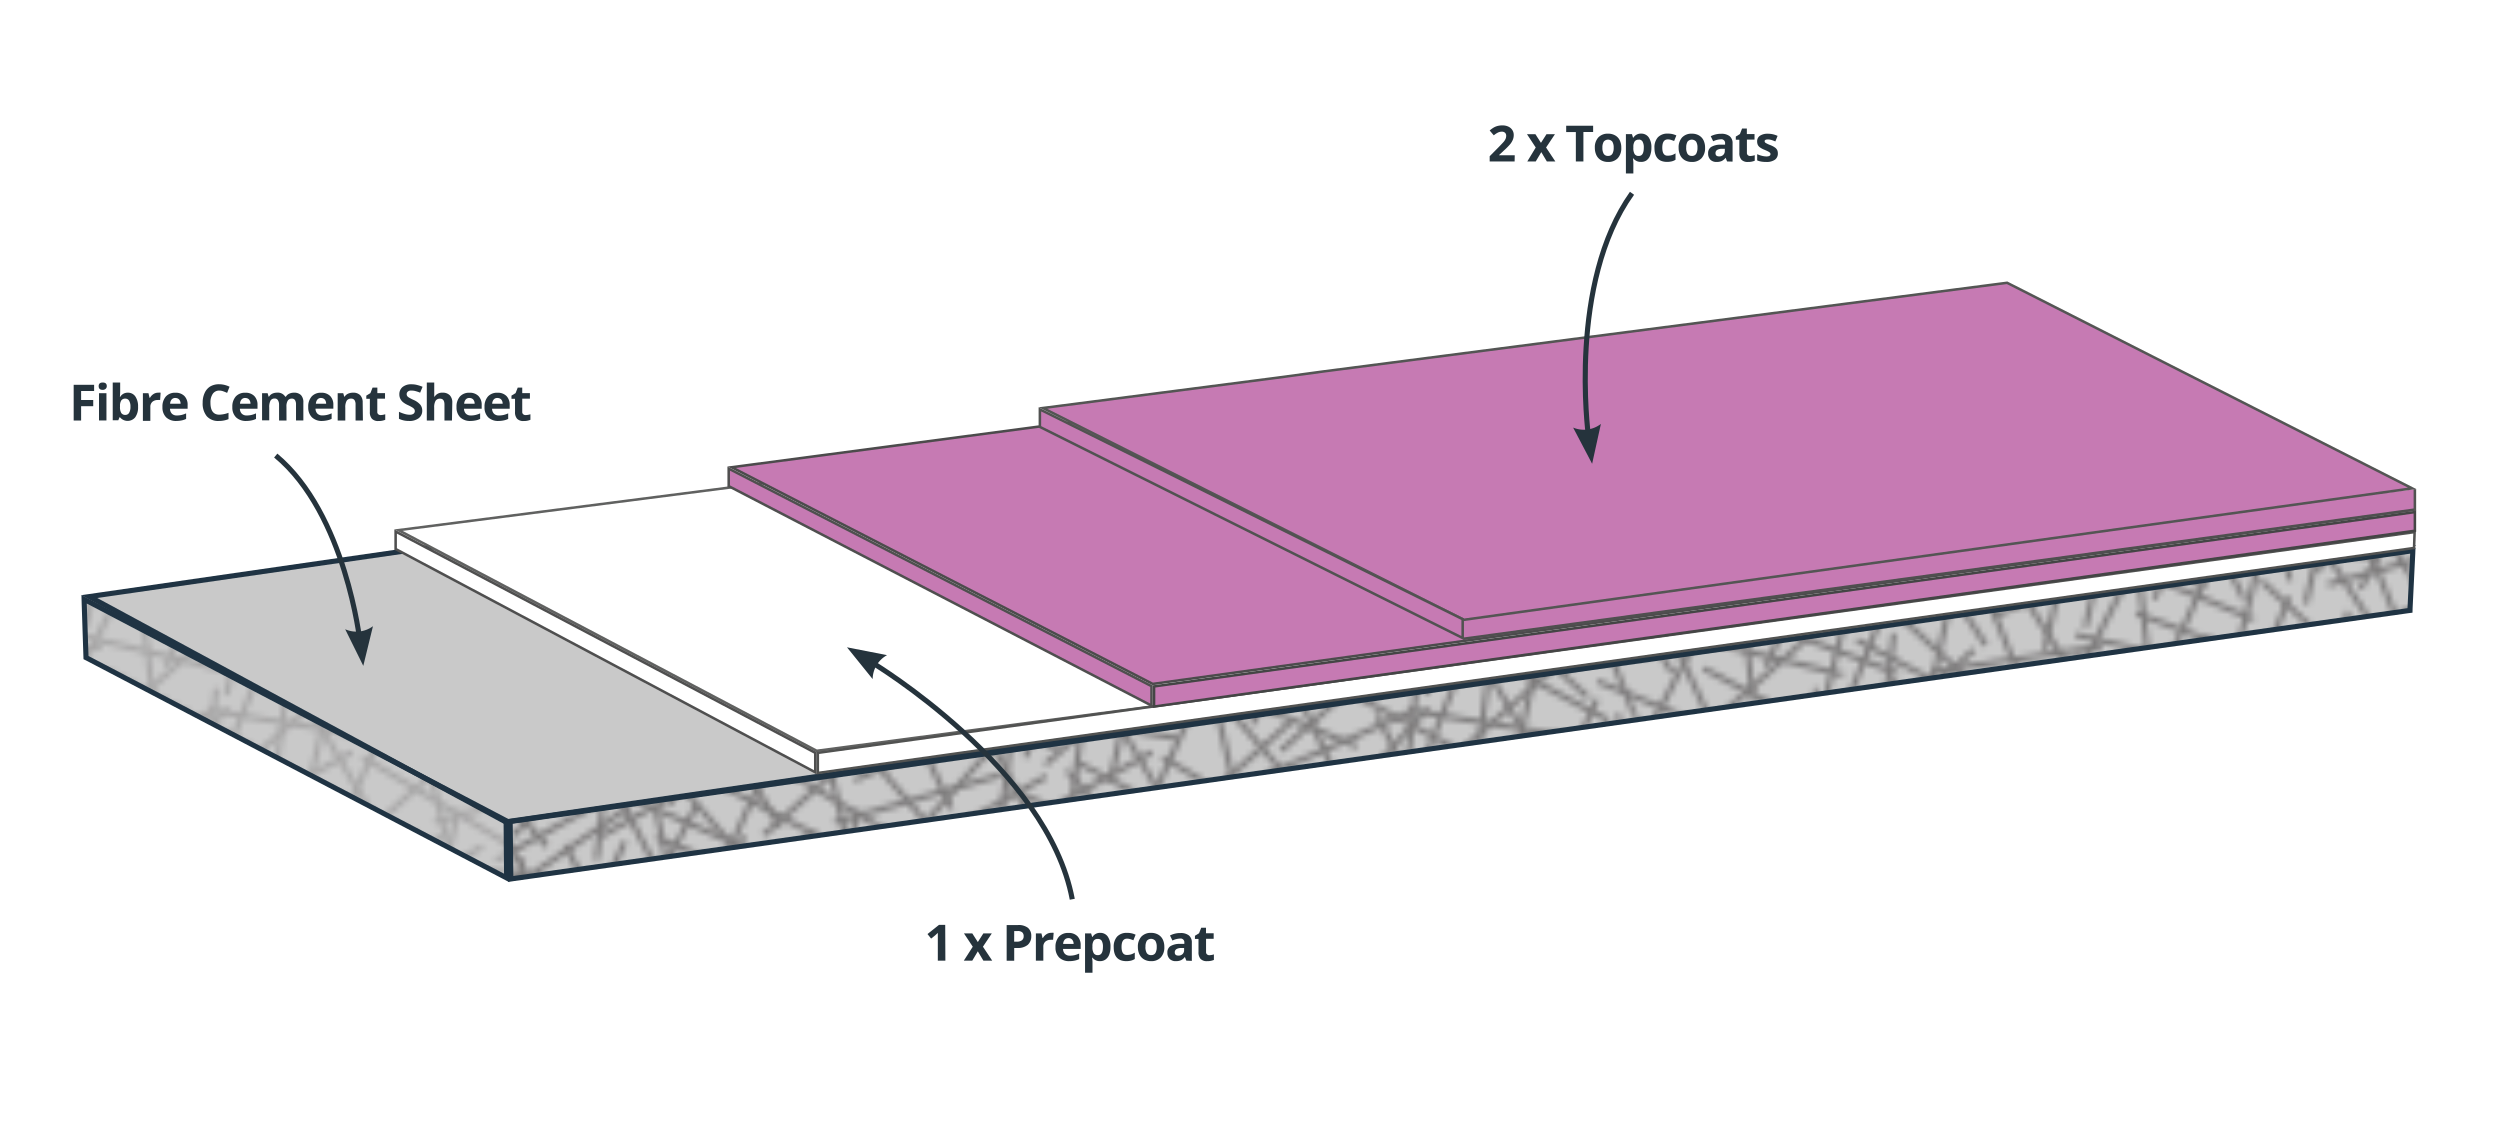 <svg id="Layer_2" data-name="Layer 2" xmlns="http://www.w3.org/2000/svg" xmlns:xlink="http://www.w3.org/1999/xlink" viewBox="0 0 449.98 205.49"><defs><style>.cls-1,.cls-11,.cls-12,.cls-13,.cls-14,.cls-4,.cls-7,.cls-8,.cls-9{fill:none;}.cls-2{fill:#231f20;}.cls-3{fill:#c9c9c9;}.cls-4{stroke:#1f3343;}.cls-14,.cls-4{stroke-width:0.92px;}.cls-5{stroke:#231f20;stroke-width:0.25px;opacity:0.45;fill:url(#Sticks);}.cls-6{fill:#fff;}.cls-7{stroke:#606160;}.cls-11,.cls-12,.cls-13,.cls-7,.cls-8,.cls-9{stroke-width:0.46px;}.cls-8{stroke:#515251;}.cls-9{stroke:#4f4f4f;}.cls-10{fill:#c67ab3;}.cls-11{stroke:#4c4b4c;}.cls-12{stroke:#444545;}.cls-13{stroke:#545554;}.cls-14{stroke:#25333c;}.cls-15{fill:#25333c;}</style><pattern id="Sticks" data-name="Sticks" width="72" height="72" patternTransform="translate(114.47 81.11)" patternUnits="userSpaceOnUse" viewBox="0 0 72 72"><rect class="cls-1" width="72" height="72"/><polygon class="cls-2" points="69.33 91.48 83.46 63.78 82.55 63.32 68.42 91.01 69.33 91.48"/><polygon class="cls-2" points="71.05 64.53 45.51 82.27 44.93 81.43 70.46 63.69 71.05 64.53"/><polygon class="cls-2" points="72.94 98.86 58.81 71.17 59.73 70.7 73.86 98.39 72.94 98.86"/><polygon class="cls-2" points="70.45 70.58 57.73 98.95 56.79 98.53 69.51 70.16 70.45 70.58"/><polygon class="cls-2" points="3.82 69.16 32.63 80.87 32.24 81.82 3.44 70.11 3.82 69.16"/><polygon class="cls-2" points="14.06 93.57 31.61 67.9 32.46 68.49 14.91 94.15 14.06 93.57"/><polygon class="cls-2" points="64.74 96.6 48.03 70.38 48.9 69.82 65.61 96.04 64.74 96.6"/><polygon class="cls-2" points="22.88 97.14 37.01 69.44 36.09 68.98 21.96 96.67 22.88 97.14"/><polygon class="cls-2" points="-2.67 91.48 11.46 63.78 10.54 63.32 -3.58 91.01 -2.67 91.48"/><polygon class="cls-2" points="39.44 64.46 33.16 94.91 34.17 95.11 40.44 64.66 39.44 64.46"/><polygon class="cls-2" points="44.65 71.7 17.48 86.82 16.98 85.92 44.15 70.8 44.65 71.7"/><polygon class="cls-2" points="9.17 95.5 3.2 64.99 4.21 64.8 10.18 95.31 9.17 95.5"/><polygon class="cls-2" points="12.06 99.46 18.81 69.11 19.82 69.34 13.07 99.69 12.06 99.46"/><polygon class="cls-2" points="0.94 98.86 -13.19 71.17 -12.27 70.7 1.86 98.39 0.94 98.86"/><polygon class="cls-2" points="97.67 19.87 66.94 15.15 67.1 14.13 97.83 18.85 97.67 19.87"/><polygon class="cls-2" points="82.03 26.53 70.54 55.42 69.59 55.04 81.07 26.15 82.03 26.53"/><polygon class="cls-2" points="67.03 46.17 97.7 51.3 97.53 52.31 66.86 47.19 67.03 46.17"/><polygon class="cls-2" points="67.73 60.57 96.24 72.97 95.83 73.91 67.32 61.52 67.73 60.57"/><polygon class="cls-2" points="65.88 10.38 95.79 1.87 96.07 2.86 66.17 11.37 65.88 10.38"/><polygon class="cls-2" points="69.33 19.48 83.46 -8.21 82.55 -8.68 68.42 19.01 69.33 19.48"/><polygon class="cls-2" points="93.15 54.7 65.98 69.82 65.48 68.92 92.65 53.8 93.15 54.7"/><polygon class="cls-2" points="69.77 43.88 77.11 13.67 78.11 13.92 70.77 44.13 69.77 43.88"/><polygon class="cls-2" points="25.67 19.87 -5.06 15.15 -4.9 14.13 25.83 18.85 25.67 19.87"/><polygon class="cls-2" points="74.83 8.59 44.1 3.87 44.26 2.85 74.99 7.57 74.83 8.59"/><polygon class="cls-2" points="71.05 -7.46 45.51 10.27 44.93 9.43 70.46 -8.31 71.05 -7.46"/><polygon class="cls-2" points="30.91 49.07 3.43 34.53 3.91 33.62 31.39 48.16 30.91 49.07"/><polygon class="cls-2" points="75.4 54.12 47.88 39.65 48.36 38.74 75.88 53.2 75.4 54.12"/><polygon class="cls-2" points="72.94 26.86 58.81 -0.83 59.73 -1.3 73.86 26.39 72.94 26.86"/><polygon class="cls-2" points="53.63 21.94 39.34 49.56 38.43 49.08 52.71 21.47 53.63 21.94"/><polygon class="cls-2" points="72.62 10.66 59.9 39.03 58.96 38.61 71.68 10.24 72.62 10.66"/><polygon class="cls-2" points="29.46 44.89 16.74 73.27 15.81 72.84 28.52 44.48 29.46 44.89"/><polygon class="cls-2" points="70.45 -1.42 57.73 26.95 56.79 26.52 69.51 -1.84 70.45 -1.42"/><polygon class="cls-2" points="44.15 36.04 57.24 64.24 56.3 64.67 43.21 36.47 44.15 36.04"/><polygon class="cls-2" points="5.95 57.24 26.43 80.64 25.65 81.32 5.18 57.92 5.95 57.24"/><polygon class="cls-2" points="36.08 47.36 56.37 70.92 55.59 71.59 35.3 48.03 36.08 47.36"/><polygon class="cls-2" points="5.95 63.63 9.89 32.79 10.91 32.92 6.97 63.76 5.95 63.63"/><polygon class="cls-2" points="24.77 18.43 36.15 47.37 35.2 47.74 23.82 18.81 24.77 18.43"/><polygon class="cls-2" points="4.81 23.02 27.71 44.05 27.02 44.81 4.12 23.78 4.81 23.02"/><polygon class="cls-2" points="10.59 40.88 26.42 67.64 25.54 68.16 9.71 41.4 10.59 40.88"/><polygon class="cls-2" points="10.03 26.53 -1.46 55.42 -2.41 55.04 9.07 26.15 10.03 26.53"/><polygon class="cls-2" points="10.5 8.66 27.4 34.76 26.54 35.32 9.64 9.22 10.5 8.66"/><polygon class="cls-2" points="54.22 28.8 83.36 39.63 83 40.6 53.86 29.77 54.22 28.8"/><polygon class="cls-2" points="3.82 -2.84 32.63 8.87 32.24 9.82 3.44 -1.89 3.82 -2.84"/><polygon class="cls-2" points="39.12 58.82 67.63 46.41 68.04 47.36 39.53 59.77 39.12 58.82"/><polygon class="cls-2" points="46.57 18.16 75.38 29.87 74.99 30.82 46.19 19.11 46.57 18.16"/><polygon class="cls-2" points="14.06 21.57 31.61 -4.1 32.46 -3.51 14.91 22.15 14.06 21.57"/><polygon class="cls-2" points="43.18 32.61 73.42 39.83 73.18 40.83 42.94 33.61 43.18 32.61"/><polygon class="cls-2" points="-4.97 46.17 25.7 51.3 25.53 52.31 -5.14 47.19 -4.97 46.17"/><polygon class="cls-2" points="-4.27 60.57 24.24 72.97 23.83 73.91 -4.68 61.52 -4.27 60.57"/><polygon class="cls-2" points="40.41 7.32 66.61 24.06 66.06 24.93 39.86 8.19 40.41 7.32"/><polygon class="cls-2" points="29.23 41.07 58.03 52.78 57.65 53.73 28.85 42.02 29.23 41.07"/><polygon class="cls-2" points="49.43 69.1 70.17 45.94 70.93 46.62 50.2 69.78 49.43 69.1"/><polygon class="cls-2" points="-6.12 10.38 23.79 1.87 24.07 2.86 -5.83 11.37 -6.12 10.38"/><polygon class="cls-2" points="35.63 66.38 65.54 57.87 65.82 58.86 35.92 67.37 35.63 66.38"/><polygon class="cls-2" points="16.38 23.63 46.29 15.12 46.57 16.11 16.67 24.62 16.38 23.63"/><polygon class="cls-2" points="23.02 54.73 49.71 70.67 49.19 71.55 22.49 55.61 23.02 54.73"/><polygon class="cls-2" points="17.08 39.27 47.83 34.73 47.98 35.74 17.23 40.28 17.08 39.27"/><polygon class="cls-2" points="33.23 47.23 40.11 77.56 39.11 77.78 32.22 47.46 33.23 47.23"/><polygon class="cls-2" points="56.57 44.96 53.04 14.07 54.06 13.96 57.6 44.85 56.57 44.96"/><polygon class="cls-2" points="42.16 40.31 25.45 14.09 26.32 13.54 43.03 39.76 42.16 40.31"/><polygon class="cls-2" points="64.74 24.6 48.03 -1.62 48.9 -2.18 65.61 24.04 64.74 24.6"/><polygon class="cls-2" points="22.88 25.14 37.01 -2.56 36.09 -3.02 21.96 24.67 22.88 25.14"/><polygon class="cls-2" points="-2.67 19.48 11.46 -8.21 10.54 -8.68 -3.58 19.01 -2.67 19.48"/><polygon class="cls-2" points="60.87 47.69 75.15 75.31 76.06 74.83 61.78 47.22 60.87 47.69"/><polygon class="cls-2" points="39.44 -7.54 33.16 22.91 34.17 23.11 40.44 -7.34 39.44 -7.54"/><polygon class="cls-2" points="56.74 17.69 27.94 29.4 28.33 30.35 57.13 18.64 56.74 17.69"/><polygon class="cls-2" points="65.42 73.71 68.95 42.82 67.93 42.71 64.39 73.6 65.42 73.71"/><polygon class="cls-2" points="25.21 36.19 2 56.88 1.32 56.11 24.52 35.42 25.21 36.19"/><polygon class="cls-2" points="46.49 48.93 23.29 69.62 22.6 68.85 45.81 48.16 46.49 48.93"/><polygon class="cls-2" points="21.15 54.7 -6.02 69.82 -6.52 68.92 20.65 53.8 21.15 54.7"/><polygon class="cls-2" points="34.23 70.79 6.71 56.33 7.19 55.42 34.71 69.88 34.23 70.79"/><polygon class="cls-2" points="74.13 59.08 46.97 74.21 46.47 73.31 73.63 58.19 74.13 59.08"/><polygon class="cls-2" points="44.65 -0.3 17.48 14.82 16.98 13.92 44.15 -1.2 44.65 -0.3"/><polygon class="cls-2" points="9.17 23.5 3.2 -7.01 4.21 -7.21 10.18 23.31 9.17 23.5"/><polygon class="cls-2" points="44.4 31.66 51.15 1.31 52.15 1.53 45.41 31.88 44.4 31.66"/><polygon class="cls-2" points="12.94 59.12 19.69 28.77 20.69 29 13.94 59.35 12.94 59.12"/><polygon class="cls-2" points="12.06 27.46 18.81 -2.89 19.82 -2.66 13.07 27.68 12.06 27.46"/><polygon class="cls-2" points="37.06 35.71 43.81 5.36 44.82 5.59 38.07 35.94 37.06 35.71"/><polygon class="cls-2" points="67.6 33.69 44.4 54.38 43.71 53.62 66.91 32.92 67.6 33.69"/><polygon class="cls-2" points="26.42 1.57 3.21 22.26 2.53 21.49 25.73 0.8 26.42 1.57"/><polygon class="cls-2" points="-2.23 43.88 5.12 13.67 6.12 13.92 -1.23 44.13 -2.23 43.88"/><polygon class="cls-2" points="2.83 8.59 -27.9 3.87 -27.74 2.85 2.99 7.57 2.83 8.59"/><polygon class="cls-2" points="3.4 54.12 -24.12 39.65 -23.64 38.74 3.88 53.2 3.4 54.12"/><polygon class="cls-2" points="0.94 26.86 -13.19 -0.83 -12.27 -1.3 1.86 26.39 0.94 26.86"/><polygon class="cls-2" points="0.62 10.66 -12.1 39.03 -13.04 38.61 -0.32 10.24 0.62 10.66"/><polygon class="cls-2" points="-17.79 28.8 11.36 39.63 11 40.6 -18.14 29.77 -17.79 28.8"/><polygon class="cls-2" points="-25.43 18.16 3.38 29.87 2.99 30.82 -25.81 19.11 -25.43 18.16"/><polygon class="cls-2" points="-28.82 32.61 1.42 39.83 1.18 40.83 -29.06 33.61 -28.82 32.61"/><polygon class="cls-2" points="-11.13 47.69 3.15 75.31 4.06 74.83 -10.22 47.22 -11.13 47.69"/><polygon class="cls-2" points="2.13 59.08 -25.04 74.21 -25.54 73.31 1.63 58.19 2.13 59.08"/><polygon class="cls-2" points="67.73 -11.43 96.24 0.97 95.83 1.91 67.32 -10.48 67.73 -11.43"/><polygon class="cls-2" points="29.46 -27.11 16.74 1.27 15.81 0.84 28.52 -27.52 29.46 -27.11"/><polygon class="cls-2" points="5.95 -14.76 26.43 8.64 25.65 9.32 5.18 -14.08 5.95 -14.76"/><polygon class="cls-2" points="-4.27 -11.43 24.24 0.97 23.83 1.91 -4.68 -10.48 -4.27 -11.43"/><polygon class="cls-2" points="33.23 -24.77 40.11 5.55 39.11 5.78 32.22 -24.54 33.23 -24.77"/><polygon class="cls-2" points="60.87 -24.31 75.15 3.31 76.06 2.83 61.78 -24.78 60.87 -24.31"/><polygon class="cls-2" points="65.42 1.71 68.95 -29.18 67.93 -29.29 64.39 1.6 65.42 1.71"/><polygon class="cls-2" points="74.13 -12.92 46.97 2.21 46.47 1.31 73.63 -13.81 74.13 -12.92"/><polygon class="cls-2" points="-11.13 -24.31 3.15 3.31 4.06 2.83 -10.22 -24.78 -11.13 -24.31"/><polygon class="cls-2" points="2.13 -12.92 -25.04 2.21 -25.54 1.31 1.63 -13.81 2.13 -12.92"/></pattern></defs><title>FC_Sheet_Paint_System</title><polygon class="cls-3" points="17.31 108.05 90.87 147.86 91.01 147.94 91.16 147.91 432.04 98.17 433.43 97.97 432.19 97.31 358.61 57.94 358.48 57.87 358.33 57.88 17.46 107.18 16.08 107.38 17.31 108.05"/><polygon class="cls-3" points="91.83 148.27 91.94 157.68 91.94 158.21 92.46 158.13 433.39 109.92 433.78 109.87 433.79 109.48 434.27 99.67 434.29 99.12 433.75 99.2 92.23 147.81 91.83 147.87 91.83 148.27"/><polygon class="cls-3" points="15.16 108.65 15.47 118.08 15.48 118.36 15.72 118.48 90.51 157.66 91.19 158.02 91.18 157.25 91.1 148 91.1 147.72 90.86 147.59 15.84 108.23 15.14 107.87 15.16 108.65"/><polygon class="cls-1" points="17.53 107.64 91.09 147.46 431.98 97.72 358.39 58.34 17.53 107.64"/><polygon class="cls-4" points="17.31 108.05 90.87 147.86 91.01 147.94 91.16 147.91 432.04 98.17 433.43 97.97 432.19 97.31 358.61 57.94 358.48 57.87 358.33 57.88 17.46 107.18 16.08 107.38 17.31 108.05"/><polygon class="cls-5" points="91.83 148.27 91.94 157.68 91.94 158.21 92.46 158.13 433.39 109.92 433.78 109.87 433.79 109.48 434.27 99.67 434.29 99.12 433.75 99.2 92.23 147.81 91.83 147.87 91.83 148.27"/><rect class="cls-1" x="73.96" y="112.79" width="366.23" height="34.67" transform="translate(-14.78 34.67) rotate(-7.5)"/><polygon class="cls-4" points="91.83 148.27 91.94 157.68 91.94 158.21 92.46 158.13 433.39 109.92 433.78 109.87 433.79 109.48 434.27 99.67 434.29 99.12 433.75 99.2 92.23 147.81 91.83 147.87 91.83 148.27"/><polygon class="cls-5" points="15.16 108.65 15.47 118.08 15.48 118.36 15.72 118.48 90.51 157.66 91.19 158.02 91.18 157.25 91.1 148 91.1 147.72 90.86 147.59 15.84 108.23 15.14 107.87 15.16 108.65"/><polygon class="cls-4" points="15.16 108.65 15.47 118.08 15.48 118.36 15.72 118.48 90.51 157.66 91.19 158.02 91.18 157.25 91.1 148 91.1 147.72 90.86 147.59 15.84 108.23 15.14 107.87 15.16 108.65"/><path class="cls-6" d="M71.73,95.42,147,135.14,434,97.19l-72.89-39L71.73,95.42"/><path class="cls-7" d="M71.73,95.42,147,135.14,434,97.19l-72.89-39Z"/><path class="cls-6" d="M147.2,135.51v3.62l287.31-40.5.1-2.86L147.2,135.51"/><path class="cls-8" d="M147.2,135.51v3.62l287.31-40.5.1-2.86Z"/><path class="cls-6" d="M71.21,95.67v3.15L146.74,139V135.5L71.21,95.67"/><path class="cls-9" d="M71.21,95.67v3.15L146.74,139V135.5Z"/><path class="cls-10" d="M131.69,84.1l75.79,39L434.14,91.79,361.26,53.71,131.69,84.1"/><path class="cls-11" d="M131.69,84.1l75.79,39L434.14,91.79,361.26,53.71Z"/><path class="cls-10" d="M207.72,123.55v3.62L434.66,95.53V92.17L207.72,123.55"/><path class="cls-12" d="M207.72,123.55v3.62L434.66,95.53V92.17Z"/><path class="cls-10" d="M131.16,84.35V87.5L207.26,127V123.5l-76.1-39.15"/><path class="cls-9" d="M131.16,84.35V87.5L207.26,127V123.5Z"/><polygon class="cls-10" points="434.8 91.7 263.42 114.97 263.27 109.12 434.65 88.05 434.8 91.7"/><path class="cls-10" d="M187.71,73.44l75.77,38.12L434.17,87.9l-72.91-37L238.49,66.86l-4.38.57-4.34.56-42.06,5.45"/><path class="cls-13" d="M187.71,73.44l75.77,38.12,26.89-3.73L434.17,87.9l-72.91-37-123,15.95L229.78,68Z"/><path class="cls-10" d="M187.17,73.69v3.15l76.1,38v-3.55l-76.1-37.63"/><path class="cls-8" d="M187.17,73.69v3.15l76.1,38v-3.39C237.9,98.93,212.53,86.23,187.17,73.69Z"/><path class="cls-14" d="M157,119.28s31.58,19,36,42.58"/><path class="cls-15" d="M157.07,122.23a5,5,0,0,1,2.59-4.31l-7.21-1.41"/><path class="cls-14" d="M285.87,78.17s-3.63-27.28,7.88-43.38"/><path class="cls-15" d="M286.57,83.48l1.58-7.18a5,5,0,0,1-5,.66"/><line class="cls-9" x1="263.42" y1="114.97" x2="434.8" y2="91.7"/><line class="cls-8" x1="434.66" y1="88.05" x2="434.66" y2="91.95"/><path class="cls-14" d="M64.8,115.54S62.26,92.47,49.63,82"/><path class="cls-15" d="M62.13,113.26a5,5,0,0,0,5-.55l-1.74,7.14"/><path class="cls-15" d="M272.62,29.06h-4.49v-.94l1.61-1.63q.71-.73.94-1a2.23,2.23,0,0,0,.32-.52,1.34,1.34,0,0,0,.1-.5.73.73,0,0,0-.21-.58.83.83,0,0,0-.57-.19,1.63,1.63,0,0,0-.72.17,3.74,3.74,0,0,0-.73.49l-.74-.87a4.77,4.77,0,0,1,.79-.57,2.87,2.87,0,0,1,.68-.26,3.49,3.49,0,0,1,.83-.09,2.45,2.45,0,0,1,1.06.22,1.7,1.7,0,0,1,.72.62,1.63,1.63,0,0,1,.25.91,2.22,2.22,0,0,1-.16.83,3.22,3.22,0,0,1-.48.8,11.9,11.9,0,0,1-1.15,1.16l-.83.78v.06h2.8Z"/><path class="cls-15" d="M276.42,26.55l-1.58-2.4h1.52l1,1.56,1-1.56h1.52l-1.6,2.4,1.67,2.51h-1.53l-1-1.68-1,1.68h-1.52Z"/><path class="cls-15" d="M285,29.06h-1.36V23.77h-1.74V22.63h4.85v1.13H285Z"/><path class="cls-15" d="M291.82,26.59a2.64,2.64,0,0,1-.63,1.88,2.29,2.29,0,0,1-1.76.68,2.46,2.46,0,0,1-1.25-.31,2.06,2.06,0,0,1-.83-.89,3,3,0,0,1-.29-1.35,2.62,2.62,0,0,1,.63-1.87,2.31,2.31,0,0,1,1.77-.67,2.47,2.47,0,0,1,1.25.31,2,2,0,0,1,.83.88A3,3,0,0,1,291.82,26.59Zm-3.4,0a2.06,2.06,0,0,0,.24,1.1.86.86,0,0,0,.78.37.84.84,0,0,0,.77-.37,2.08,2.08,0,0,0,.24-1.1,2,2,0,0,0-.24-1.09,1,1,0,0,0-1.55,0A2,2,0,0,0,288.42,26.59Z"/><path class="cls-15" d="M295.35,29.14a1.63,1.63,0,0,1-1.36-.63h-.07q.07.62.07.71v2h-1.34V24.14h1.09l.19.64H294a1.55,1.55,0,0,1,1.39-.73,1.6,1.6,0,0,1,1.36.67,3.11,3.11,0,0,1,.49,1.87A3.72,3.72,0,0,1,297,28a1.92,1.92,0,0,1-.66.88A1.68,1.68,0,0,1,295.35,29.14Zm-.39-4a.85.85,0,0,0-.73.31,1.76,1.76,0,0,0-.24,1v.15a2.08,2.08,0,0,0,.23,1.13.84.84,0,0,0,.75.34q.9,0,.9-1.49a2.11,2.11,0,0,0-.22-1.09A.75.75,0,0,0,295,25.12Z"/><path class="cls-15" d="M300.08,29.14q-2.29,0-2.29-2.52a2.69,2.69,0,0,1,.62-1.91,2.34,2.34,0,0,1,1.79-.66,3.41,3.41,0,0,1,1.53.33l-.4,1c-.21-.08-.41-.15-.59-.21a1.9,1.9,0,0,0-.54-.08q-1,0-1,1.49t1,1.44a2.38,2.38,0,0,0,.72-.1,2.59,2.59,0,0,0,.66-.32v1.15a2.16,2.16,0,0,1-.66.29A3.7,3.7,0,0,1,300.08,29.14Z"/><path class="cls-15" d="M306.9,26.59a2.64,2.64,0,0,1-.63,1.88,2.29,2.29,0,0,1-1.76.68,2.48,2.48,0,0,1-1.25-.31,2.07,2.07,0,0,1-.83-.89,3,3,0,0,1-.29-1.35,2.63,2.63,0,0,1,.63-1.87,2.31,2.31,0,0,1,1.77-.67,2.48,2.48,0,0,1,1.25.31,2.06,2.06,0,0,1,.83.88A3,3,0,0,1,306.9,26.59Zm-3.4,0a2.06,2.06,0,0,0,.24,1.1.86.86,0,0,0,.78.37.84.84,0,0,0,.77-.37,2.09,2.09,0,0,0,.24-1.1,2,2,0,0,0-.24-1.09,1,1,0,0,0-1.55,0A2,2,0,0,0,303.51,26.59Z"/><path class="cls-15" d="M310.86,29.06l-.26-.67h0a2,2,0,0,1-.7.59,2.24,2.24,0,0,1-.93.17,1.51,1.51,0,0,1-1.11-.4,1.55,1.55,0,0,1-.41-1.15,1.29,1.29,0,0,1,.55-1.15,3.17,3.17,0,0,1,1.65-.41l.85,0v-.22a.67.67,0,0,0-.76-.75,3.49,3.49,0,0,0-1.38.36l-.44-.91a4,4,0,0,1,1.88-.44,2.34,2.34,0,0,1,1.52.43,1.59,1.59,0,0,1,.53,1.31v3.27Zm-.4-2.28-.52,0a1.66,1.66,0,0,0-.87.21.66.66,0,0,0-.29.59q0,.57.65.57a1,1,0,0,0,.74-.27.94.94,0,0,0,.28-.71Z"/><path class="cls-15" d="M315,28.08a2.91,2.91,0,0,0,.84-.15v1a3,3,0,0,1-1.23.22,1.51,1.51,0,0,1-1.17-.41,1.77,1.77,0,0,1-.37-1.22V25.15h-.64v-.57l.74-.45.39-1h.86v1h1.38v1h-1.37v2.37a.52.52,0,0,0,.16.42A.63.63,0,0,0,315,28.08Z"/><path class="cls-15" d="M320,27.6a1.35,1.35,0,0,1-.53,1.15,2.59,2.59,0,0,1-1.57.4,5,5,0,0,1-.91-.07,3.47,3.47,0,0,1-.71-.21V27.75a4.64,4.64,0,0,0,.84.29,3.39,3.39,0,0,0,.82.12q.73,0,.73-.42a.35.35,0,0,0-.1-.26,1.4,1.4,0,0,0-.33-.22q-.24-.13-.63-.29a4,4,0,0,1-.83-.44,1.23,1.23,0,0,1-.39-.46,1.54,1.54,0,0,1-.12-.64,1.17,1.17,0,0,1,.51-1,2.48,2.48,0,0,1,1.44-.36,4.08,4.08,0,0,1,1.73.39l-.4,1q-.37-.16-.69-.26a2.16,2.16,0,0,0-.65-.1c-.4,0-.59.11-.59.32a.38.38,0,0,0,.19.31,5.17,5.17,0,0,0,.84.39,3.89,3.89,0,0,1,.84.44,1.29,1.29,0,0,1,.4.47A1.43,1.43,0,0,1,320,27.6Z"/><path class="cls-15" d="M170.16,172.91H168.8v-4.33l0-.67q-.34.34-.47.44l-.74.59-.65-.82,2.07-1.65h1.12Z"/><path class="cls-15" d="M175.09,170.4,173.5,168H175l1,1.56,1-1.56h1.52l-1.6,2.4,1.67,2.51H177l-1-1.68-1,1.68h-1.52Z"/><path class="cls-15" d="M185.62,168.49a2,2,0,0,1-.65,1.59,2.77,2.77,0,0,1-1.84.55h-.58v2.29h-1.36v-6.42h2.05a2.73,2.73,0,0,1,1.78.5A1.84,1.84,0,0,1,185.62,168.49Zm-3.08,1H183a1.49,1.49,0,0,0,.94-.25.87.87,0,0,0,.31-.72.89.89,0,0,0-.26-.71,1.23,1.23,0,0,0-.82-.23h-.62Z"/><path class="cls-15" d="M189.2,167.9a2.16,2.16,0,0,1,.45,0l-.1,1.26a1.54,1.54,0,0,0-.4,0,1.42,1.42,0,0,0-1,.33,1.19,1.19,0,0,0-.36.92v2.5h-1.34V168h1l.2.83h.07a1.85,1.85,0,0,1,.62-.67A1.52,1.52,0,0,1,189.2,167.9Z"/><path class="cls-15" d="M192.5,173a2.54,2.54,0,0,1-1.85-.65,2.48,2.48,0,0,1-.67-1.85,2.73,2.73,0,0,1,.62-1.91,2.2,2.2,0,0,1,1.71-.67,2.16,2.16,0,0,1,1.62.59,2.25,2.25,0,0,1,.58,1.64v.65h-3.17a1.29,1.29,0,0,0,.34.89,1.19,1.19,0,0,0,.89.32,3.69,3.69,0,0,0,.84-.09,4.2,4.2,0,0,0,.83-.29v1a3.13,3.13,0,0,1-.75.26A4.7,4.7,0,0,1,192.5,173Zm-.19-4.14a.85.85,0,0,0-.67.27,1.25,1.25,0,0,0-.28.77h1.88a1.12,1.12,0,0,0-.26-.77A.88.88,0,0,0,192.31,168.85Z"/><path class="cls-15" d="M198,173a1.63,1.63,0,0,1-1.36-.63h-.07q.07.62.07.71v2h-1.34V168h1.09l.19.64h.06a1.55,1.55,0,0,1,1.39-.73,1.59,1.59,0,0,1,1.36.67,3.11,3.11,0,0,1,.49,1.87,3.7,3.7,0,0,1-.23,1.37,1.92,1.92,0,0,1-.66.88A1.68,1.68,0,0,1,198,173Zm-.4-4a.85.85,0,0,0-.73.3,1.76,1.76,0,0,0-.24,1v.15a2.07,2.07,0,0,0,.24,1.13.84.84,0,0,0,.75.34q.9,0,.9-1.49a2.13,2.13,0,0,0-.22-1.09A.76.76,0,0,0,197.63,169Z"/><path class="cls-15" d="M202.75,173q-2.29,0-2.29-2.52a2.69,2.69,0,0,1,.62-1.91,2.34,2.34,0,0,1,1.79-.66,3.41,3.41,0,0,1,1.53.33l-.4,1q-.32-.13-.59-.21a1.91,1.91,0,0,0-.54-.08q-1,0-1,1.49t1,1.44a2.37,2.37,0,0,0,.72-.1,2.57,2.57,0,0,0,.66-.32v1.15a2.15,2.15,0,0,1-.66.29A3.69,3.69,0,0,1,202.75,173Z"/><path class="cls-15" d="M209.57,170.44a2.64,2.64,0,0,1-.63,1.88,2.29,2.29,0,0,1-1.76.68,2.47,2.47,0,0,1-1.25-.31,2.06,2.06,0,0,1-.83-.89,3,3,0,0,1-.29-1.35,2.63,2.63,0,0,1,.63-1.87,2.31,2.31,0,0,1,1.77-.67,2.48,2.48,0,0,1,1.25.31,2.05,2.05,0,0,1,.83.88A3,3,0,0,1,209.57,170.44Zm-3.4,0a2.06,2.06,0,0,0,.24,1.1.86.86,0,0,0,.78.37.84.84,0,0,0,.77-.37,2.08,2.08,0,0,0,.24-1.1,2,2,0,0,0-.24-1.09,1,1,0,0,0-1.55,0A2,2,0,0,0,206.18,170.44Z"/><path class="cls-15" d="M213.53,172.91l-.26-.67h0a2,2,0,0,1-.7.59,2.24,2.24,0,0,1-.93.17,1.51,1.51,0,0,1-1.11-.4,1.55,1.55,0,0,1-.41-1.15,1.3,1.3,0,0,1,.55-1.15,3.18,3.18,0,0,1,1.65-.41l.85,0v-.21a.67.67,0,0,0-.76-.75,3.48,3.48,0,0,0-1.38.36l-.44-.91a4,4,0,0,1,1.88-.44,2.34,2.34,0,0,1,1.52.43,1.59,1.59,0,0,1,.53,1.31v3.27Zm-.4-2.28-.52,0a1.66,1.66,0,0,0-.87.21.66.66,0,0,0-.29.59q0,.57.65.57a1,1,0,0,0,.75-.27.94.94,0,0,0,.28-.71Z"/><path class="cls-15" d="M217.65,171.93a2.91,2.91,0,0,0,.84-.15v1a3,3,0,0,1-1.23.22,1.5,1.5,0,0,1-1.17-.41,1.77,1.77,0,0,1-.37-1.22V169h-.64v-.57l.74-.45.39-1h.86v1h1.38v1h-1.37v2.37a.52.52,0,0,0,.16.42A.63.63,0,0,0,217.65,171.93Z"/><path class="cls-15" d="M14.6,75.69H13.26V69.26h3.68v1.12H14.6V72h2.18v1.11H14.6Z"/><path class="cls-15" d="M17.76,69.5q0-.65.73-.65t.73.65A.64.64,0,0,1,19,70a.77.77,0,0,1-.55.17Q17.76,70.16,17.76,69.5Zm1.4,6.18H17.82V70.77h1.34Z"/><path class="cls-15" d="M23,70.68a1.59,1.59,0,0,1,1.36.68,3.11,3.11,0,0,1,.49,1.86,3.06,3.06,0,0,1-.51,1.89,1.77,1.77,0,0,1-2.74,0h-.09l-.22.54h-1V68.85h1.34v1.59q0,.3-.05,1h.05A1.55,1.55,0,0,1,23,70.68Zm-.43,1.07a.85.85,0,0,0-.73.31,1.76,1.76,0,0,0-.24,1v.15a2.07,2.07,0,0,0,.23,1.13.84.84,0,0,0,.75.34.75.75,0,0,0,.66-.38,2.06,2.06,0,0,0,.24-1.1,2,2,0,0,0-.25-1.09A.77.77,0,0,0,22.6,71.75Z"/><path class="cls-15" d="M28.46,70.68a2.16,2.16,0,0,1,.45,0L28.82,72a1.54,1.54,0,0,0-.4,0,1.42,1.42,0,0,0-1,.33,1.19,1.19,0,0,0-.36.92v2.5H25.72V70.77h1l.2.83H27a1.85,1.85,0,0,1,.62-.67A1.52,1.52,0,0,1,28.46,70.68Z"/><path class="cls-15" d="M31.76,75.77a2.54,2.54,0,0,1-1.85-.65,2.48,2.48,0,0,1-.67-1.85,2.73,2.73,0,0,1,.62-1.91,2.2,2.2,0,0,1,1.71-.67,2.16,2.16,0,0,1,1.62.59,2.24,2.24,0,0,1,.58,1.64v.65H30.6a1.29,1.29,0,0,0,.34.89,1.19,1.19,0,0,0,.89.32,3.69,3.69,0,0,0,.84-.09,4.2,4.2,0,0,0,.83-.29v1a3.13,3.13,0,0,1-.75.26A4.7,4.7,0,0,1,31.76,75.77Zm-.19-4.14a.85.85,0,0,0-.67.27,1.25,1.25,0,0,0-.28.77h1.88a1.12,1.12,0,0,0-.26-.77A.88.88,0,0,0,31.57,71.64Z"/><path class="cls-15" d="M39.49,70.3a1.39,1.39,0,0,0-1.19.58,2.69,2.69,0,0,0-.42,1.61q0,2.15,1.61,2.15a5.1,5.1,0,0,0,1.64-.34v1.14a4.55,4.55,0,0,1-1.77.33,2.69,2.69,0,0,1-2.14-.85,3.6,3.6,0,0,1-.74-2.44,4,4,0,0,1,.36-1.76,2.64,2.64,0,0,1,1-1.16,3.11,3.11,0,0,1,1.6-.4,4.32,4.32,0,0,1,1.88.45l-.44,1.11a7.27,7.27,0,0,0-.73-.3A2.16,2.16,0,0,0,39.49,70.3Z"/><path class="cls-15" d="M44.34,75.77a2.54,2.54,0,0,1-1.85-.65,2.48,2.48,0,0,1-.67-1.85,2.73,2.73,0,0,1,.62-1.91,2.2,2.2,0,0,1,1.71-.67,2.16,2.16,0,0,1,1.62.59,2.24,2.24,0,0,1,.58,1.64v.65H43.18a1.29,1.29,0,0,0,.34.89,1.19,1.19,0,0,0,.89.32,3.69,3.69,0,0,0,.84-.09,4.2,4.2,0,0,0,.83-.29v1a3.13,3.13,0,0,1-.75.26A4.7,4.7,0,0,1,44.34,75.77Zm-.19-4.14a.85.85,0,0,0-.67.27,1.25,1.25,0,0,0-.28.77h1.88a1.12,1.12,0,0,0-.26-.77A.88.88,0,0,0,44.15,71.64Z"/><path class="cls-15" d="M51.57,75.69H50.23V72.82A1.45,1.45,0,0,0,50,72a.63.63,0,0,0-.56-.27.81.81,0,0,0-.75.38,2.48,2.48,0,0,0-.23,1.24v2.31H47.17V70.77h1l.18.63h.07a1.37,1.37,0,0,1,.57-.53,1.86,1.86,0,0,1,.86-.19,1.54,1.54,0,0,1,1.49.72h.12a1.33,1.33,0,0,1,.58-.53,1.94,1.94,0,0,1,.87-.19,1.71,1.71,0,0,1,1.26.43,1.88,1.88,0,0,1,.43,1.37v3.2H53.28V72.82a1.45,1.45,0,0,0-.18-.8.63.63,0,0,0-.56-.27.84.84,0,0,0-.74.35,2,2,0,0,0-.24,1.12Z"/><path class="cls-15" d="M58,75.77a2.54,2.54,0,0,1-1.85-.65,2.48,2.48,0,0,1-.67-1.85,2.73,2.73,0,0,1,.62-1.91,2.2,2.2,0,0,1,1.71-.67,2.16,2.16,0,0,1,1.62.59A2.24,2.24,0,0,1,60,72.91v.65H56.79a1.29,1.29,0,0,0,.34.89,1.19,1.19,0,0,0,.89.32,3.69,3.69,0,0,0,.84-.09,4.2,4.2,0,0,0,.83-.29v1a3.13,3.13,0,0,1-.75.26A4.7,4.7,0,0,1,58,75.77Zm-.19-4.14a.85.85,0,0,0-.67.27,1.25,1.25,0,0,0-.28.77H58.7a1.12,1.12,0,0,0-.26-.77A.88.88,0,0,0,57.77,71.64Z"/><path class="cls-15" d="M65.32,75.69H64V72.82a1.38,1.38,0,0,0-.19-.8.69.69,0,0,0-.6-.27.91.91,0,0,0-.81.38,2.33,2.33,0,0,0-.25,1.25v2.31H60.78V70.77h1l.18.63h.07a1.42,1.42,0,0,1,.62-.54,2.11,2.11,0,0,1,.89-.18,1.72,1.72,0,0,1,1.3.46,1.86,1.86,0,0,1,.44,1.34Z"/><path class="cls-15" d="M68.5,74.71a2.91,2.91,0,0,0,.84-.15v1a3,3,0,0,1-1.23.22,1.51,1.51,0,0,1-1.17-.41,1.77,1.77,0,0,1-.37-1.22V71.78h-.64v-.57l.74-.45.39-1h.86v1h1.38v1H67.91v2.37a.52.52,0,0,0,.16.42A.63.63,0,0,0,68.5,74.71Z"/><path class="cls-15" d="M76,73.9a1.66,1.66,0,0,1-.63,1.37,2.72,2.72,0,0,1-1.74.5,4.09,4.09,0,0,1-1.82-.39V74.12a7.5,7.5,0,0,0,1.1.41,3.26,3.26,0,0,0,.82.12,1.17,1.17,0,0,0,.69-.17.59.59,0,0,0,.24-.51.56.56,0,0,0-.11-.34,1.18,1.18,0,0,0-.31-.28,7.9,7.9,0,0,0-.83-.44,4,4,0,0,1-.88-.53,2,2,0,0,1-.47-.59,1.69,1.69,0,0,1-.18-.79,1.66,1.66,0,0,1,.58-1.34,2.4,2.4,0,0,1,1.6-.49,3.78,3.78,0,0,1,1,.12,6.59,6.59,0,0,1,1,.33l-.44,1.06a6.41,6.41,0,0,0-.85-.29A2.73,2.73,0,0,0,74,70.3a.88.88,0,0,0-.59.18.59.59,0,0,0-.21.47.58.58,0,0,0,.08.31.91.91,0,0,0,.27.26,8.27,8.27,0,0,0,.86.45,3.44,3.44,0,0,1,1.23.86A1.69,1.69,0,0,1,76,73.9Z"/><path class="cls-15" d="M81.35,75.69H80V72.82q0-1.06-.79-1.06a.9.9,0,0,0-.81.38,2.34,2.34,0,0,0-.25,1.24v2.31H76.82V68.85h1.34v1.39q0,.16,0,.76l0,.4h.07a1.55,1.55,0,0,1,1.42-.72,1.74,1.74,0,0,1,1.31.47,1.85,1.85,0,0,1,.45,1.34Z"/><path class="cls-15" d="M84.69,75.77a2.54,2.54,0,0,1-1.85-.65,2.48,2.48,0,0,1-.67-1.85,2.73,2.73,0,0,1,.62-1.91,2.2,2.2,0,0,1,1.71-.67,2.16,2.16,0,0,1,1.62.59,2.24,2.24,0,0,1,.58,1.64v.65H83.52a1.29,1.29,0,0,0,.34.89,1.19,1.19,0,0,0,.89.32,3.69,3.69,0,0,0,.84-.09,4.2,4.2,0,0,0,.83-.29v1a3.13,3.13,0,0,1-.75.26A4.7,4.7,0,0,1,84.69,75.77Zm-.19-4.14a.85.85,0,0,0-.67.27,1.25,1.25,0,0,0-.28.77h1.88a1.12,1.12,0,0,0-.26-.77A.88.88,0,0,0,84.5,71.64Z"/><path class="cls-15" d="M89.73,75.77a2.54,2.54,0,0,1-1.85-.65,2.48,2.48,0,0,1-.67-1.85,2.73,2.73,0,0,1,.62-1.91,2.2,2.2,0,0,1,1.71-.67,2.16,2.16,0,0,1,1.62.59,2.24,2.24,0,0,1,.58,1.64v.65H88.57a1.29,1.29,0,0,0,.34.89,1.19,1.19,0,0,0,.89.32,3.69,3.69,0,0,0,.84-.09,4.2,4.2,0,0,0,.83-.29v1a3.13,3.13,0,0,1-.75.26A4.7,4.7,0,0,1,89.73,75.77Zm-.19-4.14a.85.85,0,0,0-.67.27,1.25,1.25,0,0,0-.28.77h1.88a1.12,1.12,0,0,0-.26-.77A.88.88,0,0,0,89.55,71.64Z"/><path class="cls-15" d="M94.63,74.71a2.91,2.91,0,0,0,.84-.15v1a3,3,0,0,1-1.23.22,1.51,1.51,0,0,1-1.17-.41,1.77,1.77,0,0,1-.37-1.22V71.78h-.64v-.57l.74-.45.39-1H94v1h1.38v1H94v2.37a.52.52,0,0,0,.16.42A.63.63,0,0,0,94.63,74.71Z"/></svg>